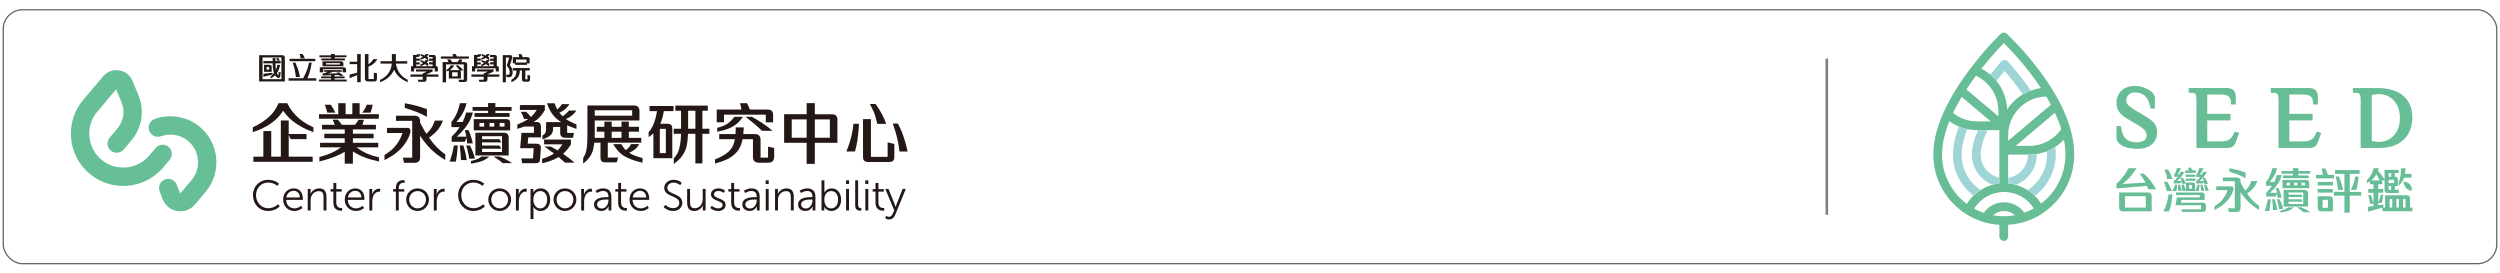 <?xml version="1.0" encoding="UTF-8"?><svg id="_圖層_1" xmlns="http://www.w3.org/2000/svg" viewBox="0 0 1920 210"><defs><style>.cls-1{stroke:gray;stroke-width:2px;}.cls-1,.cls-2{fill:none;stroke-miterlimit:10;}.cls-2{stroke:#666;}.cls-3{fill-rule:evenodd;}.cls-3,.cls-4,.cls-5,.cls-6,.cls-7{stroke-width:0px;}.cls-3,.cls-6{fill:#67bd96;}.cls-4{fill:#231815;}.cls-5{fill:#9fd5d6;}.cls-7{fill:#66bf97;}</style></defs><path class="cls-7" d="m94.58,142.82c-9.49,0-18.59-3.32-25.91-9.52-8.2-6.94-13.2-16.66-14.09-27.36-.89-10.7,2.44-21.11,9.38-29.31l15.29-18.06c3.02-3.56,7.58-5.27,12.19-4.55,4.62.71,8.45,3.71,10.25,8.02l4.58,10.96c4.92,11.76,2.86,25.11-5.38,34.84l-5.91,6.99c-2.51,2.97-6.96,3.34-9.93.82-2.97-2.51-3.34-6.96-.82-9.93l5.91-6.99c4.8-5.67,6-13.45,3.14-20.3l-4.09-9.78-14.46,17.08c-4.51,5.33-6.67,12.09-6.09,19.04.58,6.95,3.83,13.26,9.15,17.77,10.99,9.3,27.5,7.93,36.81-3.06l4.94-5.84c2.51-2.97,6.96-3.34,9.93-.82,2.97,2.51,3.34,6.96.82,9.93l-4.94,5.84c-6.94,8.2-16.66,13.2-27.36,14.09-1.14.1-2.27.14-3.4.14h0Z"/><path class="cls-7" d="m138.58,162.27c-.84,0-1.69-.07-2.55-.22-5.17-.89-9.36-4.35-11.21-9.26l-2.23-5.89c-1.37-3.64.46-7.7,4.1-9.08,3.64-1.38,7.7.46,9.08,4.1l2.23,5.89c.04.1.11.29.42.35.31.05.44-.1.52-.19l8.14-9.62c7.57-8.94,6.46-22.39-2.49-29.96-5.79-4.91-13.84-6.35-20.98-3.76-3.65,1.32-7.7-.57-9.02-4.23-1.32-3.66.57-7.7,4.23-9.02,11.88-4.29,25.24-1.89,34.88,6.26,14.87,12.59,16.73,34.94,4.14,49.82l-8.14,9.62c-2.83,3.34-6.86,5.19-11.12,5.19h0Z"/><path class="cls-4" d="m220.62,79.26c1.24,2.52,2.73,4.86,4.48,7,2.89,3.56,6.45,6.58,10.69,9.06,1.21.69,2.84,1.53,4.9,2.5v3.69c-7.24-2.61-13.16-5.99-17.77-10.15-1.8-1.61-3.63-3.72-5.49-6.31-1.45,2.29-2.97,4.22-4.55,5.77-4.6,4.52-10.85,8.08-18.75,10.69v-3.69c5.67-2.66,10.23-5.73,13.68-9.23,1.81-1.86,3.36-3.97,4.63-6.31.36-.69.87-1.7,1.51-3.02h6.61l.05-.03.03.03h0Zm-18.36,41.04v-19.64h6.06v19.64h7.35v-27.76h6.06v10.39h13.66v3.94h-12.22l-1.44-3.34v16.77h18.41v3.94h-45.57v-3.94h7.7Z"/><path class="cls-4" d="m265.42,87.7h5.17v-8.46h5.62v8.46h14.72v3.49h-45.92v-3.49h14.8v-8.46h5.62v8.46h0Zm-3.61,25.46h-16.01v-3.49h18.95v-3.49h-15.68v-3.49h15.68v-3.34h-17.44v-3.49h9.77c-.31-1.27-.87-2.58-1.68-3.94h4.08c1.21,1.27,2.2,2.58,2.99,3.94h10.09c1.25-1.32,2.17-2.61,2.74-3.88h4.11c-.34,1.71-.72,3.01-1.14,3.88h10.44v3.49h-17.69v3.34h15.91v3.49h-15.91v3.49h19.45v3.49h-16.62c2.52,1.93,5.33,3.58,8.41,4.95,2.26.99,5.21,1.91,8.86,2.77v3.19c-8.43-1.81-15.13-4.41-20.09-7.79v9.4h-6.28v-9.15c-4.58,2.93-11.07,5.43-19.47,7.5v-3.44c3.53-.96,6.23-1.83,8.09-2.62,2.99-1.25,5.8-2.85,8.44-4.8h0Zm-12.37-32.71h4.62c1.39,2.03,2.53,4.05,3.44,6.06h-6.14c-.3-1.47-.94-3.49-1.93-6.06h0Zm36.76,0c-.38,2.11-.91,4.13-1.61,6.06h-6.41c1.34-1.57,2.51-3.59,3.51-6.06h4.5Z"/><path class="cls-4" d="m295.31,122.97v-3.94c3.17-1.99,5.6-3.91,7.3-5.74,2.87-3.07,5.06-6.78,6.56-11.13h-11.98v-3.94h15.53c1.67,0,2.5.67,2.5,2.01,0,2.36-1.15,5.35-3.44,8.96-2.31,3.63-5.35,6.78-9.1,9.45-1.77,1.27-4.22,2.71-7.37,4.33h0Zm32.09-20.24l.3-.25c2.9-2.52,4.97-5.81,6.21-9.85h6.28c-.92,2.36-1.94,4.31-3.04,5.86-1.85,2.61-4.42,5.02-7.72,7.25,4.01,5.64,8.18,9.91,12.52,12.79v4.33c-5.38-3.12-9.96-6.84-13.73-11.18-2.03-2.31-3.89-4.78-5.59-7.4v16.36c0,1.53-.34,2.65-1.04,3.34-.73.71-1.85,1.07-3.36,1.07h-7.94l-.87-3.94h7.15v-28.28h-12.44v-3.93h14.1c1.52,0,2.64.34,3.36,1.04.69.69,1.04,1.81,1.04,3.36v.79c1.49,3.02,3.08,5.9,4.78,8.64h0Zm-16.55-23.43c5.46.88,11.13,2.38,17.02,4.5v5.94c-2.85-1.55-5.52-2.82-7.99-3.81-2.06-.81-5.07-1.83-9.03-3.07v-3.56h0Z"/><path class="cls-4" d="m351.59,111.71c-.28,4.67-.77,8.8-1.46,12.4h-4.82c1.42-3.66,2.51-7.79,3.27-12.4h3.02Zm6.71-5.99l-1.36,3.17h-10.07v-3.94c2.34-2.18,4.4-4.62,6.16-7.32h-6.36v-3.93c3.15-3.73,5.33-8.54,6.53-14.45h5.1c-1.15,5.18-3.75,9.99-7.79,14.45h4.82c.94-1.83,1.83-4.25,2.67-7.25h5.17c-.74,2.42-1.38,4.19-1.91,5.29-2.03,4.32-5.5,8.72-10.41,13.21h7.32c-.28-1.62-.64-3.3-1.09-5.07h2.7c1.43,3.14,2.55,6.56,3.36,10.27h-4.36c-.18-1.98-.34-3.46-.49-4.43h0Zm-2.45,5.99c1.25,3.96,2.12,7.7,2.6,11.23h-4.43c-.1-3.23-.42-6.98-.96-11.23h2.79Zm2.15,0h2.87c1.78,3.28,3.07,6.67,3.86,10.17h-4.45c-.33-3.23-1.09-6.62-2.27-10.17Zm3.71,13.98v-2.01c2.64-.68,4.5-1.28,5.57-1.81.59-.3,1.4-.85,2.42-1.66h6.09c-1.5,1.37-2.95,2.35-4.33,2.95-2.51,1.09-5.76,1.93-9.75,2.52h0Zm18.73-43.54h12.44v2.92h-12.44v1.76h10.91v2.92h-26.94v-2.92h10.42v-1.76h-11.88v-2.92h11.88v-2.99h5.62v2.99Zm11.38,17.99h-27.96v-8.64h24.94c2.01,0,3.02,1.01,3.02,3.02v5.62Zm-26.72,19.27v-17.49h21.6c1.39,0,2.4.32,3.04.96.63.63.94,1.63.94,3.02v13.51h-25.58,0Zm6.73-24.99h-3.59v2.8h3.59v-2.8Zm-1.61,22.29h15.34v-12.1h-15.34v2.3h13.44l1.33,2.47h-14.77v2.38h13.44l1.33,2.47h-14.77v2.47h0Zm5.77-22.29v2.8h3.61v-2.8h-3.61Zm7.64,25.78c3.42,1.4,6.65,3.1,9.7,5.1h-7.35c-1.27-1.34-3.6-3.03-7-5.1h4.65Zm.12-25.78v2.8h3.69v-2.8h-3.69Z"/><path class="cls-4" d="m405.26,110.36h6.58c2.36,0,3.54,1,3.54,3.02,0,.05-.02.3-.05.74l-.47,7.12c-.12,1.6-.32,2.64-.62,3.11-.4.66-1.53.99-3.39.99h-9.8l-.74-3.71h9.06l.5-7.79h-10.37l.99-11.8h9.57v-4.87h-7.47c-1.83.71-3.6,1.3-5.3,1.78v-3.24c3.41-1.4,6.23-2.85,8.46-4.36h-3.29c-.72-2.09-1.52-3.92-2.38-5.49h4.03c1.68,1.58,2.89,2.91,3.64,3.98,1.52-1.32,3.01-3.13,4.48-5.44h-12.94v-3.71h19.15v3.88c-1.83,3.17-3.89,5.65-6.18,7.45-.63.5-1.43,1.05-2.4,1.66h1.88c1.29,0,2.23.29,2.82.89.59.59.89,1.53.89,2.82v8.12h-9.72l-.47,4.85h0Zm23.01,5.17c1.33-1.35,2.56-2.91,3.69-4.68h-14.08v-3.71h20.61v3.66c-1.63,2.8-3.65,5.25-6.06,7.35,3.23,2.18,6.19,4.44,8.88,6.8h-7.32c-1.71-1.55-3.38-2.99-4.97-4.33-2.41,1.4-4.82,2.5-7.23,3.29-1.45.5-3.27.99-5.44,1.49v-3.41c3.61-1.06,6.64-2.43,9.08-4.11l-1.95-1.43c-2.16-1.63-3.94-2.94-5.35-3.91h4.85c2.14,1.17,3.91,2.17,5.3,2.99h0Zm-3.51-18.04v1.41c0,2.11-.66,3.76-1.98,4.95-1.37,1.22-3.43,2.29-6.18,3.22v-3.02c.72-.38,1.27-.78,1.63-1.19.78-.84,1.16-2.18,1.16-4.01v-5.07h11.55c-1.71-1.09-3.13-2.19-4.26-3.29-2.09-2.09-3.78-4.5-5.05-7.23-.46-1.02-.97-2.33-1.53-3.93h5.77c.15.36.25.63.32.79.74,1.88,1.3,3.19,1.68,3.91,1.37-.96,2.59-2.31,3.66-4.06h5.81c-1.29,1.96-2.67,3.49-4.16,4.58-.94.68-2.14,1.36-3.59,2.05.79.97,1.6,1.86,2.43,2.67,1.91-1.15,3.55-2.62,4.92-4.4h5.79c-2.13,3.02-4.82,5.21-8.09,6.55,1.73,1.22,4.43,2.62,8.09,4.21v3.36c-2.97-.99-5.36-1.91-7.17-2.77.02.3.02.53.02.72v5.17h5.17l-.62,3.71h-5.66c-1.47,0-2.55-.32-3.24-.96-.68-.63-1.01-1.63-1.01-3.02v-4.36h-5.47Z"/><path class="cls-4" d="m456.42,109.59c-.33,2.66-.71,4.69-1.14,6.11-1.11,3.66-3.57,6.98-7.4,9.97v-4.33c.71-1.19,1.27-2.27,1.68-3.27,1.06-2.47,1.58-7.17,1.58-14.1v-22.96h35.58c1.52,0,2.63.35,3.34,1.06.69.69,1.04,1.81,1.04,3.34v7.1h-34.34v11.68c0,.66-.01,1.22-.05,1.68h7.45v-4.77h-5.81v-3.71h5.81v-3.96h5.62v3.96h7.54v-4.01h5.62v4.01h7.8v3.71h-7.8v4.77h9.57v3.71h-25.73v11.4h7.92l-1.06,3.71h-8.91c-1.22,0-2.12-.3-2.7-.91-.58-.63-.86-1.63-.86-3.02v-11.18h-4.75,0Zm.34-20.78h28.75v-4.1h-28.75v4.1Zm20.56,17.07v-4.77h-7.54v4.77h7.54Zm3.27,9.38c1.85-1.17,3.19-2.71,4.03-4.6h6.28c-.99,1.77-2.06,3.1-3.22,4.01-1.45,1.15-2.94,2.04-4.48,2.65,2.24,1.5,5.67,2.86,10.27,4.08v3.54c-6.66-1.45-11.8-3.44-15.41-5.96-2.44-1.71-4.83-4.48-7.17-8.31h6.28c1.17,2.05,2.31,3.58,3.42,4.6h0Z"/><path class="cls-4" d="m501.8,102.41c-.89.83-2.1,1.79-3.64,2.89v-3.74c1.32-1.6,2.33-3.11,3.04-4.54.71-1.43,1.41-3.35,2.11-5.78.62-2.19,1.05-4.16,1.29-5.89h-5.74v-3.93h18.41v3.93h-7.45l-.15.82c-.62,3.58-1.48,6.53-2.57,8.86h5.37c1.34,0,2.32.3,2.94.91.61.63.91,1.61.91,2.94v22.64h-14.52v-19.13h0Zm9.57-3.44h-4.63v18.63h4.63v-18.63Zm22.69,3.81h-5.62c-.25,4.64-.69,8.1-1.33,10.39-.96,3.4-2.71,6.4-5.25,9-.9.94-2.37,2.2-4.38,3.79v-4.31c1.27-1.4,2.23-2.77,2.89-4.1,1.63-3.25,2.52-8.17,2.67-14.77h-5.62v-3.93h5.64v-13.81h-4.38v-3.93h24.89v3.93h-4.13v13.81h5.37v3.93h-5.37v22.71h-5.39v-22.71h0Zm0-3.93v-13.81h-5.59v13.81h5.59Z"/><path class="cls-4" d="m564.86,102.96c.08-1.15.16-2.85.22-5.1h6.14c-.15,2.38-.27,4.08-.37,5.1h8.71c1.58,0,2.73.37,3.44,1.11.74.74,1.11,1.91,1.11,3.51v13.44h5.74v-8.41l4.72,1.02v6.48c0,1.68-.39,2.91-1.16,3.69-.76.77-1.98,1.16-3.66,1.16h-6.93c-1.57,0-2.71-.38-3.44-1.14-.74-.78-1.11-2.01-1.11-3.69v-13.24h-7.99c-.36,1.78-.8,3.33-1.31,4.65-1.83,4.77-5.58,8.48-11.26,11.13-2.03.94-4.89,1.92-8.58,2.94v-3.22c4.65-1.78,8.13-3.77,10.44-5.96,2.11-2,3.53-4.36,4.26-7.1.16-.61.35-1.43.54-2.45h-12v-3.94h12.49,0Zm11.01-18.83h13.61c1.49,0,2.57.34,3.24,1.01.68.69,1.02,1.77,1.02,3.24v5.57h-5.62v-5.89h-32.07v5.84h-5.62v-9.77h18.93c-.15-1.55-.49-3.18-1.01-4.9h5.32c.99,1.75,1.72,3.38,2.2,4.9h0Zm-11.9,5.57h6.65c-1.65,2.31-3.25,4.1-4.8,5.37-3.58,2.95-8.59,4.98-15.02,6.09v-2.97c3.27-.84,5.88-1.91,7.84-3.19,1.9-1.24,3.67-3,5.32-5.29h0Zm8.63-.02h4.8c5.84,3.15,11.15,6.74,15.93,10.76h-8.16c-3-2.99-7.19-6.57-12.57-10.76Z"/><path class="cls-4" d="m619.51,87.74v-8.51h6.28v8.51h12.96c1.53,0,2.65.35,3.34,1.06.71.69,1.06,1.81,1.06,3.34v17.54h-17.37v16.16h-6.28v-16.16h-17.29v-21.95h17.29,0Zm0,3.94h-11.46v14.08h11.46v-14.08Zm6.28,14.08h11.53v-14.08h-11.53v14.08Z"/><path class="cls-4" d="m659.67,95.07c-.23,4.85-.62,9.05-1.16,12.59-.4,2.59-1.01,5.49-1.86,8.68h-6.63c1.78-4.42,3.1-8.5,3.96-12.24.61-2.61,1.11-5.62,1.51-9.03h4.18,0Zm22.02,25.41v-11.18l5.17,1.31v9.95c0,1.33-.33,2.31-.99,2.92-.66.62-1.73.94-3.22.94h-15.64c-1.49,0-2.56-.31-3.22-.94-.66-.63-.99-1.6-.99-2.92v-29.05h6.06v28.97h12.82Zm-9.25-40.6c3.71,5.1,6.43,10.19,8.16,15.27h-6.83c-.94-4.24-1.95-7.55-3.04-9.92-.12-.26-.61-1.26-1.48-2.99-.27-.51-.65-1.29-1.16-2.35h4.35,0Zm17.07,14.97c1.27,2.21,2.36,4.53,3.27,6.95,1.9,5.03,3.31,9.88,4.23,14.55h-6.23c-.44-4.27-1.19-8.34-2.23-12.22-.69-2.64-1.67-5.73-2.92-9.28h3.89Z"/><path class="cls-4" d="m205.89,138.1c5.53,0,8.33,2.99,8.33,2.99l-1.22,1.68s-2.7-2.57-7.05-2.57c-5.43,0-9.32,4.22-9.32,9.68s3.88,10.04,9.39,10.04c4.68,0,7.51-3.09,7.51-3.09l1.32,1.61s-3.16,3.59-8.86,3.59c-6.85,0-11.72-5.37-11.72-12.12s5-11.82,11.62-11.82h0Z"/><path class="cls-4" d="m225.65,144.69c4.58,0,6.91,3.52,6.91,7.64,0,.4-.06,1.15-.06,1.15h-12.71c.1,4.25,3,6.55,6.42,6.55,3.03,0,5.04-2.01,5.04-2.01l1.02,1.71s-2.4,2.3-6.13,2.3c-4.94,0-8.66-3.56-8.66-8.66,0-5.43,3.69-8.69,8.17-8.69h0Zm4.64,6.95c-.13-3.46-2.24-5.07-4.71-5.07-2.77,0-5.17,1.74-5.69,5.07h10.41Z"/><path class="cls-4" d="m236.35,145.08h2.21v2.47c0,.72-.07,1.32-.07,1.32h.07c.59-1.51,2.7-4.18,6.62-4.18s5.53,2.34,5.53,6.42v10.54h-2.24v-9.95c0-2.6-.4-4.9-3.59-4.9-2.83,0-5.27,1.94-6.03,4.68-.2.69-.26,1.45-.26,2.24v7.94h-2.24v-16.56h0Z"/><path class="cls-4" d="m256.01,147.16h-2.17v-1.88h2.21v-4.77h2.21v4.77h4.15v1.88h-4.15v8.23c0,3.89,2.47,4.38,3.72,4.38.46,0,.76-.06.76-.06v2.01s-.36.07-.95.07c-1.91,0-5.77-.62-5.77-6.16v-8.46h0Z"/><path class="cls-4" d="m272.94,144.69c4.58,0,6.92,3.52,6.92,7.64,0,.4-.07,1.15-.07,1.15h-12.71c.1,4.25,2.99,6.55,6.42,6.55,3.03,0,5.04-2.01,5.04-2.01l1.02,1.71s-2.4,2.3-6.12,2.3c-4.94,0-8.66-3.56-8.66-8.66,0-5.43,3.69-8.69,8.17-8.69h0Zm4.64,6.95c-.13-3.46-2.24-5.07-4.71-5.07-2.77,0-5.17,1.74-5.7,5.07h10.41Z"/><path class="cls-4" d="m283.65,145.08h2.21v2.93c0,.72-.06,1.32-.06,1.32h.06c.79-2.5,2.63-4.41,5.24-4.41.46,0,.89.1.89.1v2.21s-.4-.06-.82-.06c-2.34,0-4.08,1.84-4.81,4.28-.33,1.05-.46,2.17-.46,3.23v6.98h-2.24v-16.56h0Z"/><path class="cls-4" d="m304,147.16h-2.07v-1.88h2.07v-.79c0-5.47,3.85-6.16,5.73-6.16.63,0,1.02.07,1.02.07v2.01s-.33-.06-.79-.06c-1.29,0-3.72.46-3.72,4.15v.79h4.25v1.88h-4.25v14.49h-2.24v-14.49h0Z"/><path class="cls-4" d="m320.69,144.69c4.84,0,8.76,3.69,8.76,8.59s-3.92,8.76-8.76,8.76-8.76-3.76-8.76-8.76,3.92-8.59,8.76-8.59Zm0,15.34c3.56,0,6.45-2.9,6.45-6.75s-2.9-6.55-6.45-6.55-6.45,2.8-6.45,6.55,2.9,6.75,6.45,6.75Z"/><path class="cls-4" d="m333.15,145.08h2.21v2.93c0,.72-.06,1.32-.06,1.32h.06c.79-2.5,2.63-4.41,5.24-4.41.46,0,.89.1.89.1v2.21s-.4-.06-.82-.06c-2.34,0-4.08,1.84-4.81,4.28-.33,1.05-.46,2.17-.46,3.23v6.98h-2.24v-16.56h0Z"/><path class="cls-4" d="m363.48,138.1c5.53,0,8.33,2.99,8.33,2.99l-1.22,1.68s-2.7-2.57-7.05-2.57c-5.43,0-9.32,4.22-9.32,9.68s3.89,10.04,9.39,10.04c4.68,0,7.51-3.09,7.51-3.09l1.32,1.61s-3.16,3.59-8.86,3.59c-6.85,0-11.72-5.37-11.72-12.12s5-11.82,11.62-11.82h0Z"/><path class="cls-4" d="m383.76,144.69c4.84,0,8.76,3.69,8.76,8.59s-3.92,8.76-8.76,8.76-8.76-3.76-8.76-8.76,3.92-8.59,8.76-8.59Zm0,15.34c3.56,0,6.45-2.9,6.45-6.75s-2.9-6.55-6.45-6.55-6.45,2.8-6.45,6.55,2.9,6.75,6.45,6.75Z"/><path class="cls-4" d="m396.21,145.08h2.21v2.93c0,.72-.06,1.32-.06,1.32h.06c.79-2.5,2.63-4.41,5.24-4.41.46,0,.89.1.89.1v2.21s-.4-.06-.82-.06c-2.34,0-4.08,1.84-4.81,4.28-.33,1.05-.46,2.17-.46,3.23v6.98h-2.24v-16.56h0Z"/><path class="cls-4" d="m407.45,145.08h2.14v1.61c0,.72-.07,1.29-.07,1.29h.07s1.35-3.29,5.73-3.29,7.21,3.56,7.21,8.69-3.13,8.66-7.41,8.66c-3.98,0-5.43-3.16-5.43-3.16h-.06s.06.59.06,1.45v7.9h-2.24v-23.15h0Zm7.44,14.98c2.93,0,5.33-2.47,5.33-6.68s-2.14-6.65-5.24-6.65c-2.77,0-5.37,1.98-5.37,6.69,0,3.32,1.84,6.65,5.27,6.65h0Z"/><path class="cls-4" d="m433.89,144.69c4.84,0,8.76,3.69,8.76,8.59s-3.92,8.76-8.76,8.76-8.76-3.76-8.76-8.76,3.92-8.59,8.76-8.59Zm0,15.34c3.56,0,6.45-2.9,6.45-6.75s-2.9-6.55-6.45-6.55-6.45,2.8-6.45,6.55,2.9,6.75,6.45,6.75Z"/><path class="cls-4" d="m446.34,145.08h2.21v2.93c0,.72-.06,1.32-.06,1.32h.06c.79-2.5,2.63-4.41,5.24-4.41.46,0,.89.1.89.1v2.21s-.4-.06-.82-.06c-2.34,0-4.08,1.84-4.81,4.28-.33,1.05-.46,2.17-.46,3.23v6.98h-2.24v-16.56h0Z"/><path class="cls-4" d="m466.37,151.4h.92v-.43c0-3.2-1.75-4.28-4.12-4.28-2.73,0-4.68,1.58-4.68,1.58l-1.05-1.71s2.17-1.88,5.89-1.88c3.98,0,6.19,2.21,6.19,6.36v10.6h-2.14v-1.81c0-.82.06-1.39.06-1.39h-.06s-1.38,3.59-5.53,3.59c-2.77,0-5.63-1.61-5.63-4.91,0-5.6,7.27-5.73,10.14-5.73h0Zm-4.15,8.72c3.16,0,5.07-3.29,5.07-6.16v-.72h-.96c-2.6,0-7.8.1-7.8,3.75,0,1.55,1.22,3.13,3.69,3.13h0Z"/><path class="cls-4" d="m474.73,147.16h-2.17v-1.88h2.21v-4.77h2.21v4.77h4.15v1.88h-4.15v8.23c0,3.89,2.47,4.38,3.72,4.38.46,0,.76-.06.76-.06v2.01s-.36.07-.96.07c-1.91,0-5.76-.62-5.76-6.16v-8.46h0Z"/><path class="cls-4" d="m491.66,144.69c4.58,0,6.92,3.52,6.92,7.64,0,.4-.07,1.15-.07,1.15h-12.71c.1,4.25,3,6.55,6.42,6.55,3.03,0,5.04-2.01,5.04-2.01l1.02,1.71s-2.4,2.3-6.13,2.3c-4.94,0-8.66-3.56-8.66-8.66,0-5.43,3.69-8.69,8.17-8.69h0Zm4.64,6.95c-.13-3.46-2.24-5.07-4.71-5.07-2.77,0-5.17,1.74-5.7,5.07h10.41Z"/><path class="cls-4" d="m511.02,157.33s2.4,2.53,6.06,2.53c2.54,0,4.61-1.51,4.61-4.02,0-5.83-11.56-4.35-11.56-11.53,0-3.32,2.93-6.22,7.21-6.22,4.02,0,6.19,2.24,6.19,2.24l-1.12,1.91s-2.04-1.98-5.07-1.98-4.87,1.94-4.87,3.98c0,5.5,11.56,3.92,11.56,11.53,0,3.46-2.67,6.25-7.01,6.25-4.74,0-7.35-2.96-7.35-2.96l1.35-1.74h0Z"/><path class="cls-4" d="m527.72,145.08h2.24v9.94c0,2.6.4,4.91,3.59,4.91,3.79,0,6.12-3.33,6.12-6.92v-7.93h2.24v16.56h-2.17v-2.47c0-.72.07-1.32.07-1.32h-.07c-.66,1.61-2.83,4.18-6.49,4.18-3.88,0-5.53-2.11-5.53-6.42v-10.54h0Z"/><path class="cls-4" d="m546.69,158.02s1.84,2.01,4.94,2.01c1.78,0,3.33-.89,3.33-2.63,0-3.62-8.92-2.73-8.92-8.13,0-2.96,2.67-4.58,5.67-4.58,3.49,0,5.1,1.81,5.1,1.81l-1.02,1.71s-1.42-1.52-4.15-1.52c-1.68,0-3.29.72-3.29,2.57,0,3.66,8.92,2.67,8.92,8.13,0,2.7-2.34,4.64-5.66,4.64-4.02,0-6.12-2.4-6.12-2.4l1.22-1.61h0Z"/><path class="cls-4" d="m561.55,147.16h-2.17v-1.88h2.21v-4.77h2.21v4.77h4.15v1.88h-4.15v8.23c0,3.89,2.47,4.38,3.72,4.38.46,0,.76-.06.76-.06v2.01s-.36.07-.96.07c-1.91,0-5.76-.62-5.76-6.16v-8.46h0Z"/><path class="cls-4" d="m580.25,151.4h.92v-.43c0-3.2-1.75-4.28-4.12-4.28-2.73,0-4.68,1.58-4.68,1.58l-1.05-1.71s2.17-1.88,5.9-1.88c3.98,0,6.19,2.21,6.19,6.36v10.6h-2.14v-1.81c0-.82.06-1.39.06-1.39h-.06s-1.38,3.59-5.53,3.59c-2.77,0-5.63-1.61-5.63-4.91,0-5.6,7.27-5.73,10.14-5.73h0Zm-4.15,8.72c3.16,0,5.07-3.29,5.07-6.16v-.72h-.96c-2.6,0-7.8.1-7.8,3.75,0,1.55,1.22,3.13,3.69,3.13h0Z"/><path class="cls-4" d="m588.02,138.5h2.34v2.8h-2.34v-2.8Zm.07,6.59h2.24v16.56h-2.24v-16.56Z"/><path class="cls-4" d="m595.24,145.08h2.21v2.47c0,.72-.07,1.32-.07,1.32h.07c.59-1.51,2.7-4.18,6.62-4.18s5.53,2.34,5.53,6.42v10.54h-2.24v-9.95c0-2.6-.4-4.9-3.59-4.9-2.83,0-5.27,1.94-6.03,4.68-.2.69-.26,1.45-.26,2.24v7.94h-2.24v-16.56h0Z"/><path class="cls-4" d="m623.07,151.4h.92v-.43c0-3.2-1.75-4.28-4.12-4.28-2.73,0-4.68,1.58-4.68,1.58l-1.05-1.71s2.17-1.88,5.89-1.88c3.98,0,6.19,2.21,6.19,6.36v10.6h-2.14v-1.81c0-.82.07-1.39.07-1.39h-.07s-1.39,3.59-5.53,3.59c-2.77,0-5.63-1.61-5.63-4.91,0-5.6,7.28-5.73,10.14-5.73h0Zm-4.15,8.72c3.16,0,5.07-3.29,5.07-6.16v-.72h-.96c-2.6,0-7.8.1-7.8,3.75,0,1.55,1.22,3.13,3.69,3.13h0Z"/><path class="cls-4" d="m630.91,138.5h2.24v8.04c0,.76-.06,1.35-.06,1.35h.06s1.39-3.2,5.63-3.2,7.21,3.56,7.21,8.69-3.13,8.66-7.48,8.66c-3.95,0-5.43-3.23-5.43-3.23h-.06s.06.56.06,1.35v1.48h-2.17v-23.15h0Zm7.44,21.57c2.93,0,5.33-2.47,5.33-6.68s-2.14-6.65-5.24-6.65c-2.77,0-5.37,1.98-5.37,6.69,0,3.32,1.71,6.65,5.27,6.65Z"/><path class="cls-4" d="m649.74,138.5h2.34v2.8h-2.34v-2.8Zm.06,6.59h2.24v16.56h-2.24v-16.56Z"/><path class="cls-4" d="m656.79,138.5h2.24v18.73c0,2.17.99,2.51,1.84,2.51.29,0,.56-.03.56-.03v2.01s-.39.07-.82.07c-1.39,0-3.82-.43-3.82-4.05v-19.23h0Z"/><path class="cls-4" d="m664.53,138.5h2.34v2.8h-2.34v-2.8Zm.07,6.59h2.24v16.56h-2.24v-16.56Z"/><path class="cls-4" d="m672.37,147.16h-2.17v-1.88h2.21v-4.77h2.21v4.77h4.15v1.88h-4.15v8.23c0,3.89,2.47,4.38,3.72,4.38.46,0,.76-.06.76-.06v2.01s-.36.07-.96.07c-1.91,0-5.76-.62-5.76-6.16v-8.46h0Z"/><path class="cls-4" d="m680.67,165.79s.92.76,1.98.76c1.45,0,2.47-1.19,3.13-2.7l1.02-2.34-6.91-16.43h2.47l4.87,12.08c.33.82.59,1.75.59,1.75h.06s.23-.92.56-1.75l4.77-12.08h2.44l-8.17,20.02c-.86,2.11-2.57,3.46-4.78,3.46-1.71,0-2.9-.99-2.9-.99l.86-1.78h0Z"/><path class="cls-4" d="m199,42.38h17.7c.72,0,1.24.17,1.56.5.33.32.5.84.5,1.56v18.13h-19.75v-20.19h0Zm2.62,1.73v16.72h14.51v-16.72s-14.51,0-14.51,0Zm10.3,9.6c.44-1.09.81-2.38,1.11-3.89h2.14c-.58,2.66-1.41,4.78-2.51,6.38.32.71.69,1.25,1.1,1.64.08-.3.15-.67.18-1.11l.06-.73c.01-.2.03-.4.03-.61h1.54c-.02.28-.03.5-.04.64-.06,1.6-.25,2.66-.56,3.19-.24.43-.58.65-1,.65-.7,0-1.41-.41-2.14-1.23-.21-.23-.4-.49-.58-.78-.71.69-1.86,1.52-3.44,2.48v-1.61c1.09-.88,1.97-1.74,2.66-2.58-.64-1.84-.99-4.35-1.06-7.53h-7.15v-1.73h7.15v-2.28h2.15v2.28h4.01v1.73h-4.01c0,2,.13,3.7.37,5.08h0Zm-2.59,2.14v1.36l-7.02,1.78v-2.33l7.02-.81Zm-.67-.7h-5.87v-5.36h4.2c.58,0,1,.14,1.26.4.27.26.4.68.4,1.26v3.7h0Zm-1.94-1.63v-2.11h-1.99v2.11h1.99Zm5.5-8.9h1.53c.42.52.81,1.18,1.18,1.96h-2.23c-.07-.62-.23-1.27-.48-1.96h0Z"/><path class="cls-4" d="m232.8,60.09l.24-.45c1-1.78,1.84-3.59,2.53-5.43.62-1.62,1.22-3.66,1.8-6.11h2.02c-.27,1.86-.52,3.31-.74,4.34-.53,2.48-1.38,5.03-2.55,7.65h6.78v1.84h-21.25v-1.84h11.17,0Zm-10.42-14.92h19.76v1.84h-19.76v-1.84Zm2.46,2.93h2.03c.88,2.02,1.53,3.61,1.92,4.76.62,1.77,1.14,3.86,1.57,6.25h-3.14c-.3-2.59-.66-4.8-1.09-6.62-.3-1.29-.73-2.75-1.29-4.39h0Zm5.24-6.63h2.27c.72,1.06,1.3,2.17,1.75,3.33h-3.23c-.15-1.21-.41-2.32-.78-3.33h0Z"/><path class="cls-4" d="m256.98,57.68v1.06h7.69v1.37h-7.69v.99h9.31v1.47h-21.32v-1.47h9.3v-.99h-7.64v-1.37h7.64v-.94l-6.48.25v-1.47c1.67-.44,3-.92,4-1.44h-2.89v-1.26h13.56v1.26h-6.76c-.83.38-2.12.85-3.86,1.39l7.38-.23c-.22-.23-.47-.47-.73-.72h1.93c1.33.81,2.47,1.7,3.42,2.67h-3.08c-.11-.16-.26-.39-.47-.69l-3.3.13h0Zm-2.8-15.18v-1.03h2.93v1.03h8.98v1.47h-8.98v.92h7.73v1.47h-18.06v-1.47h7.4v-.92h-8.88v-1.47h8.88Zm9,13.05v-2.43h-14.98v2.45h-2.62v-3.92h18.29c.67,0,1.16.15,1.47.46.31.31.46.79.46,1.46v1.97h-2.62,0Zm-15.5-4.64v-3.81h14.38c1.11,0,1.66.55,1.66,1.66v2.15h-16.04,0Zm2.72-1.36h10.59v-1.09h-10.59v1.09Z"/><path class="cls-4" d="m274.3,47.42v-5.92h2.73v21.62h-2.73v-5.5l-5.79,2.44v-2.8l5.79-1.42v-6.58h-5.75v-1.84h5.75Zm5.95-5.92h2.73v7.84c1.39-.86,2.63-2.17,3.71-3.92h3.09c-.6,1.02-1.16,1.81-1.67,2.38-1.34,1.46-3.05,2.59-5.13,3.37v9.54h4.1v-5.01l2.41.64v4.16c0,.72-.16,1.25-.47,1.57-.32.32-.82.49-1.49.49h-4.87c-.84,0-1.45-.19-1.84-.56-.38-.37-.56-.95-.56-1.75v-18.74h0Z"/><path class="cls-4" d="m304.03,48.86c.25,1.41.6,2.7,1.05,3.88.98,2.57,2.52,4.7,4.62,6.39.87.7,2.01,1.43,3.42,2.17v1.87c-3.14-1.43-5.55-3.02-7.23-4.77-1.28-1.32-2.35-2.95-3.21-4.86-.77,1.74-1.79,3.29-3.05,4.65-1.29,1.39-2.91,2.62-4.86,3.68-.68.38-1.62.82-2.84,1.33v-1.82c2.41-1.26,4.27-2.63,5.58-4.14,1.98-2.29,3.1-5.08,3.37-8.38h-8.63v-1.84h8.7c0-.24.01-.57.01-1v-4.52h3.08v4.54c0,.3,0,.63-.02.98h8.74v1.84h-8.73Z"/><path class="cls-4" d="m324.64,57.18v-.76l3.33-1.51h-8.46v-1.63h12.76v1.63l-4.7,2.18v.09h9.1v1.73h-9.1v1.9c0,.7-.16,1.21-.47,1.53-.32.33-.84.5-1.53.5h-4.24l-.49-1.63h3.8v-2.3h-9.43v-1.73h9.43Zm.29-8.78c-.71-.43-1.38-.82-2.02-1.17v-1.21c1.05.37,2.11.79,3.15,1.27.29-.35.58-.77.87-1.27h1.73c-.74-.52-1.55-1.02-2.41-1.53-.82.5-1.97.97-3.43,1.4v-1.19c.75-.33,1.41-.67,1.99-1.02-.21-.12-.79-.44-1.73-.94v-1.32c1.02.38,2.05.78,3.09,1.21.31-.31.61-.68.91-1.13h2.3c-.4.64-.94,1.27-1.63,1.88.37.19.73.4,1.07.61v2.01h.46c-.5.84-1.02,1.54-1.57,2.1.22.12.6.32,1.15.61v2.14h3.41v-1.38h-2.7v-1.63h2.7v-1.15h-2.7v-1.63h2.7v-1.21h-2.82v-1.63h3.55c.59,0,1.03.14,1.32.42.28.28.42.71.42,1.32v6.88h.07c.52,0,.89.12,1.12.36.24.23.36.61.36,1.12v2.57h-2.41v-2.42h-15.8v2.42h-2.42v-4.04h1.54v-8.67h2.37c.44,0,.72-.17.82-.52h2.29c0,1.43-.85,2.14-2.59,2.14h-.43v1.19h2.73v1.63h-2.73v1.28h2.73v1.63h-2.73v1.33h3.16v-1.23c.97-.49,1.68-.91,2.14-1.25h0Zm1.41.87c-.96.65-2.09,1.18-3.41,1.61h5.87l-.86-.57c-.77-.5-1.31-.85-1.61-1.04h0Z"/><path class="cls-4" d="m350.96,43.34h9.16v1.73h-21.53v-1.73h9.39c-.07-.46-.22-1.07-.45-1.81h2.35c.51.74.87,1.35,1.07,1.81h0Zm-8.39,6.08v13.81h-2.62v-15.55h4.45c-.12-.42-.43-1.13-.92-2.11h2.31c.71.85,1.23,1.56,1.56,2.11h3.86c.57-.54,1.07-1.23,1.51-2.08h2.31c-.2.85-.44,1.55-.72,2.08h2.35c.75,0,1.29.17,1.63.5.34.32.51.84.51,1.56v11.15c0,.71-.17,1.23-.51,1.56-.34.33-.88.5-1.63.5h-4.08l-.38-1.73h3.97v-11.79h-13.61,0Zm2.81,4.46h6.96c.15,0,.32.01.49.03-.22-.38-.35-.59-.37-.62-.37-.55-1.21-1.59-2.53-3.11h1.89c1.63,1.15,3,2.46,4.1,3.95h-2.44c.34.27.51.67.51,1.2v4.97h-9.3v-6.06c-.42.2-.97.42-1.67.66v-1.41c.82-.46,1.45-.94,1.9-1.42.42-.46.83-1.08,1.21-1.88h2.69c-.88,1.64-2.03,2.87-3.45,3.7h0Zm6.1,1.63h-4.26v3.16h4.26v-3.16Z"/><path class="cls-4" d="m371.47,57.18v-.76l3.33-1.51h-8.46v-1.63h12.76v1.63l-4.7,2.18v.09h9.1v1.73h-9.1v1.9c0,.7-.16,1.21-.47,1.53-.32.33-.84.5-1.53.5h-4.24l-.49-1.63h3.8v-2.3h-9.43v-1.73h9.43Zm.29-8.78c-.71-.43-1.38-.82-2.02-1.17v-1.21c1.05.37,2.11.79,3.15,1.27.29-.35.58-.77.87-1.27h1.73c-.74-.52-1.55-1.02-2.41-1.53-.82.5-1.97.97-3.43,1.4v-1.19c.75-.33,1.41-.67,1.99-1.02-.21-.12-.79-.44-1.73-.94v-1.32c1.02.38,2.05.78,3.09,1.21.31-.31.61-.68.91-1.13h2.3c-.4.64-.94,1.27-1.63,1.88.37.19.73.4,1.07.61v2.01h.46c-.5.84-1.02,1.54-1.57,2.1.22.12.6.32,1.15.61v2.14h3.41v-1.38h-2.7v-1.63h2.7v-1.15h-2.7v-1.63h2.7v-1.21h-2.82v-1.63h3.55c.59,0,1.03.14,1.32.42.28.28.42.71.42,1.32v6.88h.07c.52,0,.89.12,1.12.36.24.23.36.61.36,1.12v2.57h-2.41v-2.42h-15.8v2.42h-2.42v-4.04h1.54v-8.67h2.37c.44,0,.72-.17.82-.52h2.29c0,1.43-.85,2.14-2.59,2.14h-.43v1.19h2.73v1.63h-2.73v1.28h2.73v1.63h-2.73v1.33h3.16v-1.23c.97-.49,1.68-.91,2.14-1.25h0Zm1.41.87c-.96.65-2.09,1.18-3.41,1.61h5.87l-.86-.57c-.77-.5-1.31-.85-1.61-1.04h0Z"/><path class="cls-4" d="m391.03,44.16h-2.51v19.08h-2.41v-20.92h5.66c1.07,0,1.61.43,1.61,1.29,0,.59-.27,1.83-.8,3.72-.24.85-.58,1.75-1.02,2.69.24.36.42.64.54.82.57.82.94,1.47,1.12,1.93.32.83.49,1.75.49,2.73,0,1.33-.28,2.33-.83,3-.3.36-.69.59-1.17.68-.22.04-.52.06-.91.06h-1.74l-.34-1.84h1.61c.33,0,.57-.09.73-.26.26-.31.39-.85.39-1.64,0-1.15-.33-2.27-.99-3.34-.25-.4-.69-1-1.31-1.81.89-2.27,1.52-4.34,1.88-6.2h0Zm12.43,9.93v6.83h1.64v-3.5l2,.64v2.77c0,1.28-.57,1.92-1.72,1.92h-2.61c-.67,0-1.16-.15-1.47-.46s-.46-.79-.46-1.46v-6.73h-1.6v.09c0,2.43-.69,4.42-2.07,5.95-1.02,1.13-2.49,2.13-4.41,2.99v-1.79c1.22-.78,2.13-1.62,2.74-2.53.74-1.11,1.12-2.65,1.12-4.62v-.09h-2.77v-1.84h13.02v1.84h-3.41,0Zm-2.04-10.21h3.68c.58,0,1,.14,1.26.4.27.27.4.69.4,1.27v3.14h-2.05v1.15h-9v-1.15h-1.86v-4.82h4.89c-.06-.77-.2-1.56-.43-2.35h2.03c.47.78.82,1.57,1.06,2.35h0Zm2.93,1.84h-8.07v2.29h8.07v-2.29Z"/><line class="cls-1" x1="1403" y1="45" x2="1403" y2="165"/><rect class="cls-2" x="2.5" y="7.5" width="1915" height="195" rx="14.78" ry="14.78"/><path class="cls-6" d="m1647.87,89.41l-8.13-4.82c-2.54-1.52-4.36-2.86-5.4-3.96-.92-.97-1.36-2.18-1.36-3.69,0-1.65.63-3.02,1.92-4.18,1.33-1.2,2.83-1.78,4.57-1.78,3.45,0,6.14.93,8,2.77,1.91,1.89,3.24,4.8,3.94,8.64l.18.97h3.35v-7.8c0-1.94-.86-3.66-2.57-5.1-1.53-1.3-3.49-2.38-5.82-3.22-2.32-.84-4.71-1.26-7.08-1.26-4.13,0-7.52,1.22-10.1,3.62-2.6,2.43-3.91,5.54-3.91,9.26,0,2.7.66,5.04,1.96,6.95,1.26,1.86,3.4,3.69,6.36,5.45l8.14,4.83c2.43,1.42,4.19,2.78,5.25,4.04.97,1.16,1.44,2.49,1.44,4.07,0,1.71-.63,2.9-1.98,3.72-1.5.92-3.36,1.38-5.5,1.38-3.49,0-6.24-.82-8.17-2.44-1.93-1.61-3.26-4.66-3.96-9.07l-.16-.99h-3.38v8.72c0,1.95.89,3.68,2.64,5.14,1.62,1.35,3.72,2.32,6.23,2.86,2.41.52,4.9.79,7.39.79,4.5,0,8.14-1.14,10.81-3.38,2.74-2.3,4.12-5.52,4.12-9.57,0-2.64-.71-4.87-2.11-6.63-1.34-1.67-3.52-3.4-6.67-5.3Z"/><path class="cls-6" d="m1715.72,102.1c-.92,2.4-2.14,4.09-3.63,5.05-1.52.97-3.71,1.47-6.51,1.47h-10.4v-16.16h17.86v-5.01h-17.86v-14.84h11.12c4.83,0,7.09,2.04,7.09,6.43v1.18h3.68v-6.14c0-4.17-2.42-6.47-6.8-6.47h-29.36v3.68h2.5c2.09,0,2.53.77,2.68,1.03.35.62.77,1.88.77,4.41v36.9h24c3.01,0,5.11-1.41,6.07-4.08l2.77-7.52-3.61-.9-.37.97Z"/><path class="cls-6" d="m1778.77,102.1c-.92,2.4-2.14,4.09-3.63,5.05-1.52.97-3.71,1.47-6.51,1.47h-10.4v-16.16h17.86v-5.01h-17.86v-14.84h11.12c4.83,0,7.09,2.04,7.09,6.43v1.18h3.68v-6.14c0-4.17-2.42-6.47-6.8-6.47h-29.36v3.68h2.5c2.09,0,2.53.77,2.68,1.03.35.62.77,1.88.77,4.41v36.9h24c3.01,0,5.11-1.41,6.07-4.08l2.77-7.52-3.61-.9-.37.97Z"/><path class="cls-6" d="m1845.72,73.59c-4.59-3.97-11.38-5.98-20.18-5.98h-18.51v3.68h2.5c2.09,0,2.53.77,2.68,1.03.35.62.77,1.88.77,4.41v36.9h14.28c5.37,0,10.01-.98,13.79-2.91,3.83-1.95,6.77-4.72,8.73-8.25,1.94-3.49,2.93-7.57,2.93-12.12,0-7.11-2.35-12.76-6.99-16.77Zm-24.23-.53c5.26-1.43,10-.84,13.81,1.51,2.44,1.51,4.38,3.66,5.75,6.4,1.39,2.77,2.09,6.02,2.09,9.66s-.71,7-2.12,9.75c-1.39,2.72-3.33,4.86-5.75,6.34-2.43,1.49-5.19,2.24-8.21,2.24-1.68,0-3.55-.21-5.56-.63v-35.27Z"/><path class="cls-6" d="m1648.89,142.73l-23.44,1.98v-3.6c3.65-3.11,6.7-7.09,9.18-11.92h6.23c-2,3.1-3.96,5.68-5.89,7.72-1.34,1.43-2.99,2.9-4.92,4.42l17.7-1.14c-.07-.12-.18-.32-.31-.58-.87-1.6-2.27-3.67-4.2-6.21h3.33c3.97,3.63,7.05,7.64,9.23,12.01h-5.85c-.39-1.04-.74-1.93-1.05-2.67Zm-21.39,5.07h22.35c1.46,0,2.64,1.18,2.64,2.64v11.88h-22.35c-1.46,0-2.64-1.18-2.64-2.64v-11.88Zm20.5,2.89h-16.01v8.74h16.01v-8.74Z"/><path class="cls-6" d="m1668.45,149.24c-.41,4.05-.85,7-1.31,8.85-.24.96-.68,2.39-1.31,4.31h-4.31c1.22-2.5,2.17-4.95,2.83-7.38.45-1.65.85-3.57,1.2-5.78h2.89Zm-6.65-9.58h2.71c1.43,2.24,2.6,4.6,3.51,7.09h-3.98c-.3-2.11-1.05-4.47-2.23-7.09Zm.53-9.43h2.78c.69,1.11,1.15,1.89,1.38,2.33.47.9,1.13,2.54,1.98,4.92h-4.11c-.17-1.47-.42-2.74-.74-3.82-.27-.88-.7-2.03-1.29-3.43Zm9.74,11.54c-.02.25-.05.55-.07.89-.08,1.27-.3,2.63-.64,4.07h-3.14c.68-1.1,1.14-1.92,1.38-2.45.28-.62.56-1.45.85-2.51h1.62Zm3.34-2.83c-.11-.55-.35-1.35-.73-2.42h1.73c1.01,1.42,1.79,2.97,2.36,4.65h-3.02c-.08-.71-.18-1.36-.27-1.93l-.89,1.58h-5.22v-1.73c1.2-.86,2.3-1.99,3.31-3.38h-2.85v-1.74c.82-1.05,1.51-2.67,2.07-4.85h3.11c-.71,1.87-1.59,3.43-2.63,4.69h1.45c.23-.46.43-.87.6-1.22.08-.17.19-.39.33-.65h2.91c-.87,1.64-1.71,2.94-2.53,3.92-.75.91-1.82,1.93-3.2,3.07h3.47Zm-4.69,18.7l1.16-6.05h17.52v-1.8h-18.28v-1.98h19.86c1.48,0,2.22.74,2.22,2.22v3.54h-17.9l-.35,2.09h16.97c.78,0,1.34.18,1.69.53.35.35.53.91.53,1.69v2.31c0,.93-.22,1.59-.65,1.98-.45.38-1.19.56-2.23.56h-15.49l-.62-1.98h15.21v-3.11h-19.64Zm1.94-15.79h1.49c.58,1.48,1.05,3.06,1.42,4.76h-2.71c-.02-1.11-.07-2.29-.13-3.53-.04-.57-.06-.98-.07-1.24Zm6.14-1.67h5.34c1.14,0,1.71.57,1.71,1.71v4.89h-7.05v-.22h-2.67c-.12-1.24-.38-2.83-.76-4.78h1.67c.79,1.68,1.38,3.2,1.76,4.54v-6.14Zm2.09-9.3c-.11-.7-.27-1.4-.49-2.09h2.14c.48.58.95,1.28,1.4,2.09h2.49v1.89h-8.25v-1.89h2.71Zm-2.34,4.96v-1.73h7.58v1.73h-7.58Zm0,3.03v-1.73h7.58v1.73h-7.58Zm4.91,6.01v-2.8h-2.25v2.8h2.25Zm5.78-3.11l-.02.51c-.07,1.41-.22,2.86-.45,4.36h-2.89c.86-1.68,1.47-3.31,1.82-4.87h1.54Zm2.62-5.2h1.54c.99,1.39,1.77,2.94,2.34,4.63h-3c-.07-.61-.15-1.14-.24-1.62l-.73,1.33h-5.12v-1.74c1.14-.85,2.21-1.95,3.22-3.31h-3.05v-1.73c.84-1.01,1.58-2.67,2.23-5h3.2c-.63,1.78-1.59,3.39-2.89,4.83h1.67c.21-.41.51-1.07.93-1.96h2.94c-.99,1.93-2.01,3.45-3.05,4.56Zm-.13.16c-.67.69-1.5,1.45-2.51,2.29h3.18c-.13-.62-.36-1.38-.67-2.29Zm-.36,5.11c.62,1.41,1.16,2.96,1.62,4.65h-2.58c-.07-1.27-.26-2.82-.56-4.65h1.53Zm1.38-.07h1.54c.82,1.37,1.53,2.94,2.13,4.71h-2.76c-.01-.15-.04-.41-.09-.8-.08-.82-.36-2.13-.82-3.91Z"/><path class="cls-6" d="m1700.69,161.29v-2.89c2.33-1.47,4.11-2.87,5.36-4.22,2.11-2.25,3.71-4.98,4.82-8.18h-8.79v-2.89h11.41c1.22,0,1.84.49,1.84,1.47,0,1.73-.84,3.92-2.53,6.58-1.7,2.66-3.92,4.98-6.69,6.94-1.3.93-3.1,1.99-5.41,3.18Zm23.57-14.86l.22-.18c2.13-1.85,3.65-4.26,4.56-7.23h4.62c-.68,1.73-1.42,3.17-2.23,4.31-1.36,1.91-3.25,3.69-5.67,5.32,2.94,4.14,6.01,7.27,9.19,9.39v3.18c-3.95-2.29-7.31-5.03-10.08-8.21-1.49-1.7-2.86-3.51-4.11-5.43v12.01c0,1.13-.25,1.94-.76,2.45-.53.52-1.36.78-2.47.78h-5.83l-.64-2.89h5.25v-20.77h-9.14v-2.89h10.36c1.11,0,1.94.25,2.47.76.51.51.76,1.33.76,2.47v.58c1.09,2.22,2.26,4.33,3.51,6.34Zm-12.16-17.21c4.01.64,8.18,1.74,12.5,3.31v4.36c-2.1-1.14-4.05-2.07-5.87-2.8-1.51-.59-3.72-1.34-6.63-2.25v-2.62Z"/><path class="cls-6" d="m1743.89,153.02c-.21,3.43-.56,6.46-1.07,9.1h-3.54c1.04-2.69,1.84-5.72,2.4-9.1h2.22Zm4.92-4.4l-1,2.33h-7.4v-2.89c1.72-1.6,3.23-3.39,4.52-5.38h-4.67v-2.89c2.31-2.74,3.91-6.27,4.8-10.61h3.74c-.85,3.8-2.76,7.34-5.72,10.61h3.54c.69-1.34,1.34-3.12,1.96-5.32h3.8c-.54,1.78-1.01,3.08-1.4,3.89-1.49,3.17-4.04,6.41-7.65,9.7h5.38c-.21-1.19-.47-2.43-.8-3.72h1.98c1.05,2.3,1.88,4.82,2.47,7.54h-3.2c-.13-1.45-.25-2.54-.36-3.25Zm-1.8,4.4c.92,2.91,1.56,5.66,1.91,8.25h-3.25c-.07-2.37-.31-5.12-.71-8.25h2.05Zm1.58,0h2.11c1.31,2.41,2.25,4.9,2.83,7.47h-3.27c-.24-2.37-.8-4.86-1.67-7.47Zm2.73,10.27v-1.47c1.94-.5,3.3-.94,4.09-1.33.44-.22,1.03-.62,1.78-1.22h4.47c-1.1,1.01-2.16,1.73-3.18,2.16-1.84.8-4.23,1.42-7.16,1.85Zm13.76-31.98h9.14v2.14h-9.14v1.29h8.01v2.14h-19.79v-2.14h7.65v-1.29h-8.72v-2.14h8.72v-2.2h4.12v2.2Zm8.36,13.21h-20.53v-6.34h18.32c1.48,0,2.22.74,2.22,2.22v4.12Zm-19.62,14.15v-12.85h15.86c1.02,0,1.76.24,2.23.71.46.46.69,1.2.69,2.22v9.92h-18.79Zm4.94-18.35h-2.63v2.05h2.63v-2.05Zm-1.18,16.37h11.27v-8.88h-11.27v1.69h9.87l.98,1.82h-10.85v1.74h9.87l.98,1.82h-10.85v1.82Zm4.23-16.37v2.05h2.65v-2.05h-2.65Zm5.61,18.93c2.51,1.03,4.88,2.28,7.12,3.74h-5.4c-.93-.98-2.65-2.23-5.14-3.74h3.42Zm.09-18.93v2.05h2.71v-2.05h-2.71Z"/><path class="cls-6" d="m1778.64,134.3h13.88v2.73h-13.88v-2.73Zm1.34,8.16v-2.73h11.67v2.73h-11.67Zm0,5.45v-2.73h11.67v2.73h-11.67Zm11.67,14.41h-9.16c-1.38,0-2.5-1.12-2.5-2.5v-9.09h8.83c.99,0,1.71.22,2.16.67.45.46.67,1.18.67,2.16v8.76Zm-5.89-32.96l2.45,5.41h-4.25c-.15-1.43-.44-3.94-.87-5.41h2.67Zm2.09,24.09h-4.07v6.14h4.07v-6.14Zm12.65-3.2h-8.1v-2.89h8.1v-13.85h-7.2v-2.89h18.88v2.89h-7.56v13.85h8.72v2.89h-8.72v13.1h-4.12v-13.1Zm-6.65-14.7h2.36c.86,1.99,1.55,3.84,2.07,5.56.34,1.11.76,2.66,1.27,4.65h-4.03c-.19-3.06-.75-6.47-1.67-10.21Zm17.61.02c-.24,3.15-.81,6.55-1.71,10.19h-4.34c1.01-2.03,1.76-3.79,2.25-5.25.42-1.27.81-2.92,1.14-4.94h2.65Z"/><path class="cls-6" d="m1831.78,159.4v-9.43h16.41c.94,0,1.64.22,2.07.65.44.44.65,1.13.65,2.07v6.7h1.8v2.87h-22.99v-2.8l-11.12,3.11v-3.69l4.23-.64v-1.82h-2.69c-.33-2.37-.76-4.57-1.29-6.6h1.91c.93,2.19,1.62,4.3,2.07,6.32v-8.09h-3.98v-2.89h3.98v-3.71h-2.67v-2.14c-.53.38-1.3.84-2.31,1.38v-2.4c2.45-2.29,4.17-5.32,5.18-9.1h3.83c-.17.63-.38,1.32-.64,2.07,2.23,2.3,3.94,4.53,5.12,6.69v-7.49h10.77v2.47h-2.94v2.83h.18c1.48,0,2.22.74,2.22,2.22v4.87h-2.31v2.89h2.96v2.47h-8.27c-.92,0-1.59-.21-2-.62-.41-.42-.62-1.09-.62-2v-7.07h-3.76c-.88-1.84-1.71-3.42-2.47-4.74-1.02,1.85-2.34,3.45-3.98,4.78h8.39v2.89h-3v3.71h3.82v2.89h-3.82v7.5c.85-1.95,1.47-3.95,1.87-6h1.91c-.21,2.36-.57,4.46-1.09,6.29h-2.69v1.82l3.94-.58v2.14l-.49.15h1.78Zm4.69-23.6v-2.83h-2.05v2.83h2.05Zm-2.05,2.31v2.47h4.29v-2.47h-4.29Zm1.98,4.78h-1.98v2.89h1.98v-2.89Zm.84,16.52v-6.54h-1.98v6.54h1.98Zm3.22,0h1.89v-6.54h-1.89v6.54Zm5.94-22.98c-.31.85-2.36,4.72-4.18,6.34v-3.18c.81-1.53,1.33-3.42,1.54-5.67.12-1.2.22-2.76.29-4.69h3.43c-.12,1.72-.27,3.16-.44,4.31h5.01v2.89h-5.67Zm1.05,22.98v-6.54h-1.89v6.54h1.89Z"/><path class="cls-3" d="m1845.83,139.4c.75,4.72,2.89,6.63,6.45,7.1.26-4.48-2.31-6.66-6.45-7.1h0Z"/><path class="cls-6" d="m1592.99,118.69c0-18.84-8.76-40.21-26.03-63.53-12.73-17.19-25.27-28.79-25.8-29.27-1.31-1.2-3.32-1.18-4.6.05-.53.51-13.05,12.58-25.76,30-17.27,23.65-26.02,44.77-26.02,62.75,0,28.71,22.47,52.25,50.75,53.99v8.96c0,1.86,1.5,3.36,3.36,3.36s3.36-1.51,3.36-3.36v-8.96c28.27-1.74,50.75-25.29,50.75-53.99Zm-9.93-19.53c-5.4,7.76-14.35,12.86-24.5,12.86h-10.48l30.1-25.4c1.91,4.11,3.57,8.3,4.88,12.54Zm-7.96-18.73l-32.85,27.72v-4.18c0-16.28,13.08-29.53,29.28-29.85,1.23,2.07,2.43,4.17,3.57,6.31Zm-36.17-47.35c5.09,5.04,17.64,18.11,28.55,34.6-10.89,1.39-20.3,7.58-26.03,16.37-.42-13.62-8.31-25.39-19.72-31.33,7.25-9.18,13.86-16.22,17.2-19.65Zm-21.4,25.11c10.16,4.77,17.23,15.07,17.23,27.01v4.18l-24.55-20.72c2.39-3.66,4.86-7.17,7.32-10.47Zm-10.94,16.22l22.33,18.84h-10.48c-7,0-13.42-2.46-18.52-6.51,2-4.2,4.26-8.33,6.67-12.33Zm3.9,82.2c-11.53-8.65-19-22.43-19-37.92,0-8.35,2.19-17.05,5.63-25.6,6.01,4.32,13.37,6.87,21.32,6.87h17.07v40.95c-10.55,1.13-19.65,7.12-25.03,15.69Zm28.39,9.47c-2.79,0-5.52-.26-8.19-.72,2.22-2.05,5.18-3.32,8.44-3.32s6.13,1.24,8.34,3.25c-2.79.51-5.66.8-8.6.8Zm15.84-2.73c-3.48-4.86-9.17-8.03-15.59-8.03s-12.2,3.24-15.68,8.17c-2.54-.88-5-1.96-7.32-3.24,4.78-7.69,13.3-12.82,23-12.82s18.05,5.04,22.86,12.61c-2.31,1.3-4.74,2.41-7.27,3.31Zm12.89-7.01c-5.48-8.57-14.72-14.5-25.37-15.47v-22.12h16.31c10.45,0,19.88-4.41,26.55-11.46.74,3.81,1.16,7.63,1.16,11.41,0,15.33-7.33,28.98-18.65,37.65Z"/><path class="cls-5" d="m1506.55,118.69c0-5.73,1.46-12.29,4.32-19.54-2.23-.47-4.39-1.12-6.45-1.98-3.04,7.86-4.59,15.08-4.59,21.52,0,12.4,5.99,24.15,15.82,31.57,1.67-1.62,3.51-3.08,5.49-4.33-9.16-6.12-14.59-16.18-14.59-27.24Z"/><path class="cls-5" d="m1578.82,118.69c0-1.89-.14-3.86-.38-5.86-2.02,1.31-4.17,2.43-6.43,3.33.05.86.09,1.7.09,2.53,0,10.97-5.63,21.32-14.78,27.36,1.97,1.26,3.81,2.72,5.48,4.36,9.96-7.41,16.02-19.22,16.02-31.72Z"/><path class="cls-5" d="m1533.27,62.17c2.03-2.59,4.1-5.16,6.25-7.67,4.01,4.61,9.07,10.83,14.02,17.98,1.94-1.15,4-2.14,6.15-2.92-6.45-9.44-13.15-17.38-17.7-22.41-.64-.71-1.54-1.11-2.49-1.11h-.02c-.96,0-1.87.42-2.5,1.14-2.91,3.3-5.71,6.71-8.43,10.16,1.72,1.46,3.31,3.08,4.73,4.83Z"/><path class="cls-5" d="m1564.22,118.69c0-.13-.02-.25-.04-.38-1.83.28-3.71.44-5.62.44h-1.06c-.03,9-6.63,16.46-15.25,17.86v4.26c2.02.19,3.99.55,5.9,1.08,9.38-3.57,16.08-12.63,16.08-23.25Z"/><path class="cls-5" d="m1535.52,136.45c-8.2-1.75-14.37-9.05-14.37-17.76,0-4.9,1.83-11.35,5.26-18.72h-7.36c-3.05,7.16-4.62,13.46-4.62,18.72,0,10.57,6.63,19.6,15.94,23.2,1.67-.45,3.39-.78,5.15-.97v-4.47Z"/></svg>